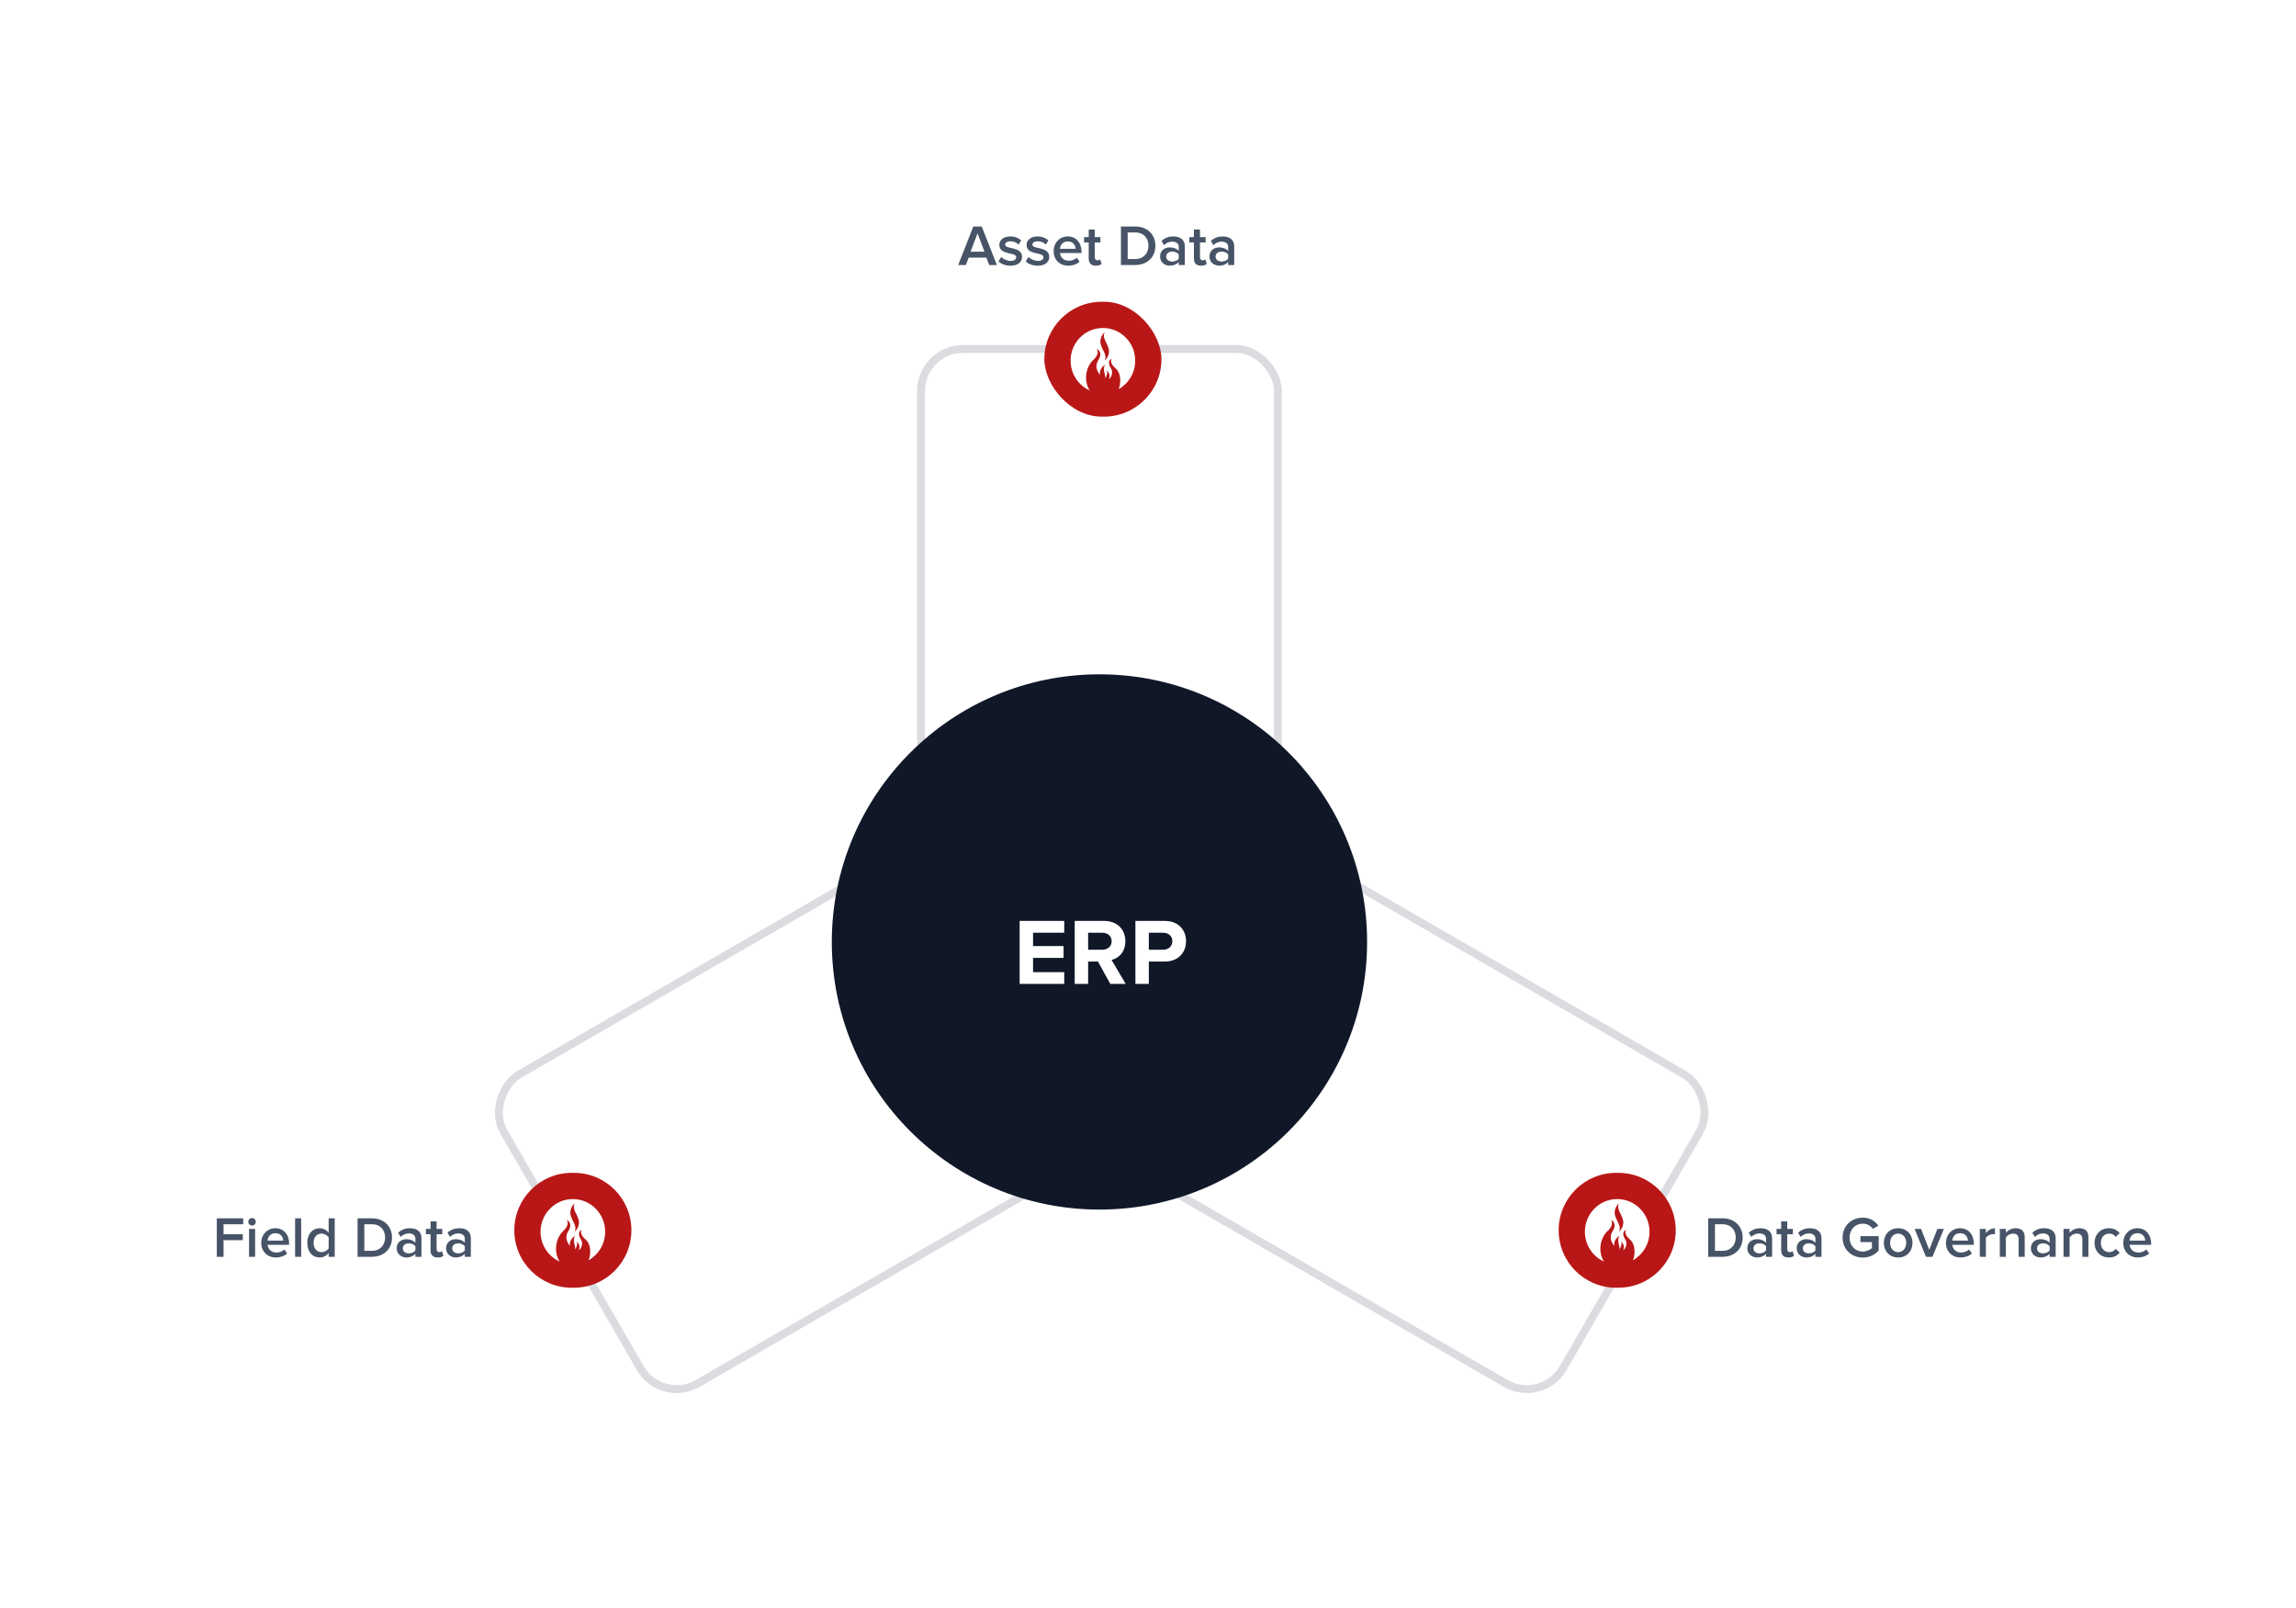 <svg width="875" height="613" viewBox="0 0 875 613" fill="none" xmlns="http://www.w3.org/2000/svg">
<rect width="875" height="613" fill="white"/>
<rect opacity="0.2" x="351" y="133" width="136" height="219" rx="16" stroke="#475467" stroke-width="3"/>
<rect opacity="0.2" x="252" y="535.281" width="136" height="241" rx="16" transform="rotate(-120 252 535.281)" stroke="#475467" stroke-width="3"/>
<rect opacity="0.2" width="136" height="241" rx="16" transform="matrix(0.5 -0.866 -0.866 -0.5 587.711 535.281)" stroke="#475467" stroke-width="3"/>
<circle cx="419" cy="359" r="102" fill="#101828"/>
<path d="M85.196 479H82.622V464.326H92.676V466.592H85.196V470.398H92.522V472.664H85.196V479ZM96.053 467.076C95.283 467.076 94.623 466.438 94.623 465.646C94.623 464.854 95.283 464.216 96.053 464.216C96.845 464.216 97.483 464.854 97.483 465.646C97.483 466.438 96.845 467.076 96.053 467.076ZM97.219 479H94.909V468.374H97.219V479ZM105.122 479.264C101.932 479.264 99.556 477.042 99.556 473.676C99.556 470.596 101.8 468.11 104.946 468.11C108.136 468.11 110.182 470.552 110.182 473.896V474.446H101.976C102.152 476.052 103.362 477.372 105.364 477.372C106.398 477.372 107.63 476.954 108.378 476.206L109.434 477.724C108.378 478.736 106.816 479.264 105.122 479.264ZM107.938 472.818C107.894 471.564 107.036 470.002 104.946 470.002C102.966 470.002 102.064 471.52 101.954 472.818H107.938ZM114.772 479H112.462V464.326H114.772V479ZM127.558 479H125.248V477.548C124.434 478.604 123.202 479.264 121.838 479.264C119.11 479.264 117.108 477.196 117.108 473.698C117.108 470.266 119.088 468.11 121.838 468.11C123.158 468.11 124.39 468.726 125.248 469.848V464.326H127.558V479ZM122.498 477.218C123.598 477.218 124.72 476.602 125.248 475.81V471.586C124.72 470.794 123.598 470.156 122.498 470.156C120.672 470.156 119.506 471.63 119.506 473.698C119.506 475.744 120.672 477.218 122.498 477.218ZM141.724 479H136.268V464.326H141.724C146.3 464.326 149.402 467.362 149.402 471.674C149.402 475.986 146.3 479 141.724 479ZM141.724 476.734C144.914 476.734 146.762 474.446 146.762 471.674C146.762 468.836 145.002 466.592 141.724 466.592H138.842V476.734H141.724ZM160.621 479H158.311V477.856C157.519 478.758 156.287 479.264 154.879 479.264C153.141 479.264 151.183 478.098 151.183 475.744C151.183 473.302 153.141 472.29 154.879 472.29C156.309 472.29 157.541 472.752 158.311 473.654V472.07C158.311 470.838 157.299 470.09 155.825 470.09C154.637 470.09 153.603 470.53 152.679 471.432L151.733 469.826C152.965 468.66 154.505 468.11 156.199 468.11C158.553 468.11 160.621 469.1 160.621 471.96V479ZM155.781 477.68C156.793 477.68 157.783 477.306 158.311 476.58V474.974C157.783 474.248 156.793 473.874 155.781 473.874C154.483 473.874 153.515 474.622 153.515 475.788C153.515 476.932 154.483 477.68 155.781 477.68ZM166.806 479.264C165.024 479.264 164.078 478.296 164.078 476.536V470.398H162.318V468.374H164.078V465.47H166.388V468.374H168.544V470.398H166.388V475.964C166.388 476.69 166.74 477.218 167.4 477.218C167.84 477.218 168.258 477.042 168.434 476.844L168.984 478.582C168.566 478.978 167.884 479.264 166.806 479.264ZM179.442 479H177.132V477.856C176.34 478.758 175.108 479.264 173.7 479.264C171.962 479.264 170.004 478.098 170.004 475.744C170.004 473.302 171.962 472.29 173.7 472.29C175.13 472.29 176.362 472.752 177.132 473.654V472.07C177.132 470.838 176.12 470.09 174.646 470.09C173.458 470.09 172.424 470.53 171.5 471.432L170.554 469.826C171.786 468.66 173.326 468.11 175.02 468.11C177.374 468.11 179.442 469.1 179.442 471.96V479ZM174.602 477.68C175.614 477.68 176.604 477.306 177.132 476.58V474.974C176.604 474.248 175.614 473.874 174.602 473.874C173.304 473.874 172.336 474.622 172.336 475.788C172.336 476.932 173.304 477.68 174.602 477.68Z" fill="#475467"/>
<path d="M656.446 479H650.99V464.326H656.446C661.022 464.326 664.124 467.362 664.124 471.674C664.124 475.986 661.022 479 656.446 479ZM656.446 476.734C659.636 476.734 661.484 474.446 661.484 471.674C661.484 468.836 659.724 466.592 656.446 466.592H653.564V476.734H656.446ZM675.343 479H673.033V477.856C672.241 478.758 671.009 479.264 669.601 479.264C667.863 479.264 665.905 478.098 665.905 475.744C665.905 473.302 667.863 472.29 669.601 472.29C671.031 472.29 672.263 472.752 673.033 473.654V472.07C673.033 470.838 672.021 470.09 670.547 470.09C669.359 470.09 668.325 470.53 667.401 471.432L666.455 469.826C667.687 468.66 669.227 468.11 670.921 468.11C673.275 468.11 675.343 469.1 675.343 471.96V479ZM670.503 477.68C671.515 477.68 672.505 477.306 673.033 476.58V474.974C672.505 474.248 671.515 473.874 670.503 473.874C669.205 473.874 668.237 474.622 668.237 475.788C668.237 476.932 669.205 477.68 670.503 477.68ZM681.528 479.264C679.746 479.264 678.8 478.296 678.8 476.536V470.398H677.04V468.374H678.8V465.47H681.11V468.374H683.266V470.398H681.11V475.964C681.11 476.69 681.462 477.218 682.122 477.218C682.562 477.218 682.98 477.042 683.156 476.844L683.706 478.582C683.288 478.978 682.606 479.264 681.528 479.264ZM694.163 479H691.853V477.856C691.061 478.758 689.829 479.264 688.421 479.264C686.683 479.264 684.725 478.098 684.725 475.744C684.725 473.302 686.683 472.29 688.421 472.29C689.851 472.29 691.083 472.752 691.853 473.654V472.07C691.853 470.838 690.841 470.09 689.367 470.09C688.179 470.09 687.145 470.53 686.221 471.432L685.275 469.826C686.507 468.66 688.047 468.11 689.741 468.11C692.095 468.11 694.163 469.1 694.163 471.96V479ZM689.323 477.68C690.335 477.68 691.325 477.306 691.853 476.58V474.974C691.325 474.248 690.335 473.874 689.323 473.874C688.025 473.874 687.057 474.622 687.057 475.788C687.057 476.932 688.025 477.68 689.323 477.68ZM709.915 479.286C705.669 479.286 702.215 476.272 702.215 471.674C702.215 467.076 705.669 464.084 709.915 464.084C712.775 464.084 714.645 465.448 715.833 467.142L713.721 468.33C712.951 467.23 711.565 466.372 709.915 466.372C707.011 466.372 704.855 468.594 704.855 471.674C704.855 474.754 707.011 476.998 709.915 476.998C711.411 476.998 712.731 476.294 713.391 475.678V473.39H709.013V471.124H715.965V476.624C714.513 478.23 712.467 479.286 709.915 479.286ZM723.374 479.264C720.008 479.264 717.918 476.734 717.918 473.676C717.918 470.64 720.008 468.11 723.374 468.11C726.784 468.11 728.852 470.64 728.852 473.676C728.852 476.734 726.784 479.264 723.374 479.264ZM723.374 477.218C725.354 477.218 726.454 475.568 726.454 473.676C726.454 471.806 725.354 470.156 723.374 470.156C721.416 470.156 720.316 471.806 720.316 473.676C720.316 475.568 721.416 477.218 723.374 477.218ZM736.469 479H733.983L729.649 468.374H732.113L735.215 476.338L738.317 468.374H740.803L736.469 479ZM747.16 479.264C743.97 479.264 741.594 477.042 741.594 473.676C741.594 470.596 743.838 468.11 746.984 468.11C750.174 468.11 752.22 470.552 752.22 473.896V474.446H744.014C744.19 476.052 745.4 477.372 747.402 477.372C748.436 477.372 749.668 476.954 750.416 476.206L751.472 477.724C750.416 478.736 748.854 479.264 747.16 479.264ZM749.976 472.818C749.932 471.564 749.074 470.002 746.984 470.002C745.004 470.002 744.102 471.52 743.992 472.818H749.976ZM756.81 479H754.5V468.374H756.81V469.936C757.602 468.924 758.878 468.132 760.264 468.132V470.42C760.066 470.376 759.824 470.354 759.538 470.354C758.57 470.354 757.272 471.014 756.81 471.762V479ZM771.609 479H769.299V472.356C769.299 470.706 768.463 470.156 767.165 470.156C765.977 470.156 764.965 470.86 764.437 471.586V479H762.127V468.374H764.437V469.826C765.141 468.99 766.505 468.11 768.177 468.11C770.465 468.11 771.609 469.342 771.609 471.52V479ZM783.409 479H781.099V477.856C780.307 478.758 779.075 479.264 777.667 479.264C775.929 479.264 773.971 478.098 773.971 475.744C773.971 473.302 775.929 472.29 777.667 472.29C779.097 472.29 780.329 472.752 781.099 473.654V472.07C781.099 470.838 780.087 470.09 778.613 470.09C777.425 470.09 776.391 470.53 775.467 471.432L774.521 469.826C775.753 468.66 777.293 468.11 778.987 468.11C781.341 468.11 783.409 469.1 783.409 471.96V479ZM778.569 477.68C779.581 477.68 780.571 477.306 781.099 476.58V474.974C780.571 474.248 779.581 473.874 778.569 473.874C777.271 473.874 776.303 474.622 776.303 475.788C776.303 476.932 777.271 477.68 778.569 477.68ZM795.886 479H793.576V472.356C793.576 470.706 792.74 470.156 791.442 470.156C790.254 470.156 789.242 470.86 788.714 471.586V479H786.404V468.374H788.714V469.826C789.418 468.99 790.782 468.11 792.454 468.11C794.742 468.11 795.886 469.342 795.886 471.52V479ZM803.727 479.264C800.493 479.264 798.227 476.91 798.227 473.676C798.227 470.464 800.493 468.11 803.727 468.11C805.795 468.11 807.049 468.99 807.797 470.002L806.279 471.41C805.685 470.574 804.871 470.156 803.837 470.156C801.901 470.156 800.625 471.608 800.625 473.676C800.625 475.744 801.901 477.218 803.837 477.218C804.871 477.218 805.685 476.778 806.279 475.964L807.797 477.372C807.049 478.384 805.795 479.264 803.727 479.264ZM814.728 479.264C811.538 479.264 809.162 477.042 809.162 473.676C809.162 470.596 811.406 468.11 814.552 468.11C817.742 468.11 819.788 470.552 819.788 473.896V474.446H811.582C811.758 476.052 812.968 477.372 814.97 477.372C816.004 477.372 817.236 476.954 817.984 476.206L819.04 477.724C817.984 478.736 816.422 479.264 814.728 479.264ZM817.544 472.818C817.5 471.564 816.642 470.002 814.552 470.002C812.572 470.002 811.67 471.52 811.56 472.818H817.544Z" fill="#475467"/>
<path d="M379.906 101H376.98L375.902 98.184H369.17L368.092 101H365.166L370.93 86.326H374.142L379.906 101ZM375.176 95.918L372.536 88.922L369.896 95.918H375.176ZM385.072 101.264C383.268 101.264 381.618 100.692 380.518 99.614L381.574 97.942C382.322 98.712 383.796 99.438 385.182 99.438C386.568 99.438 387.272 98.844 387.272 98.008C387.272 95.918 380.848 97.414 380.848 93.344C380.848 91.606 382.344 90.11 385.028 90.11C386.832 90.11 388.196 90.748 389.164 91.606L388.196 93.234C387.558 92.508 386.37 91.958 385.05 91.958C383.84 91.958 383.07 92.508 383.07 93.256C383.07 95.148 389.494 93.74 389.494 97.964C389.494 99.834 387.932 101.264 385.072 101.264ZM395.449 101.264C393.645 101.264 391.995 100.692 390.895 99.614L391.951 97.942C392.699 98.712 394.173 99.438 395.559 99.438C396.945 99.438 397.649 98.844 397.649 98.008C397.649 95.918 391.225 97.414 391.225 93.344C391.225 91.606 392.721 90.11 395.405 90.11C397.209 90.11 398.573 90.748 399.541 91.606L398.573 93.234C397.935 92.508 396.747 91.958 395.427 91.958C394.217 91.958 393.447 92.508 393.447 93.256C393.447 95.148 399.871 93.74 399.871 97.964C399.871 99.834 398.309 101.264 395.449 101.264ZM407.102 101.264C403.912 101.264 401.536 99.042 401.536 95.676C401.536 92.596 403.78 90.11 406.926 90.11C410.116 90.11 412.162 92.552 412.162 95.896V96.446H403.956C404.132 98.052 405.342 99.372 407.344 99.372C408.378 99.372 409.61 98.954 410.358 98.206L411.414 99.724C410.358 100.736 408.796 101.264 407.102 101.264ZM409.918 94.818C409.874 93.564 409.016 92.002 406.926 92.002C404.946 92.002 404.044 93.52 403.934 94.818H409.918ZM417.632 101.264C415.85 101.264 414.904 100.296 414.904 98.536V92.398H413.144V90.374H414.904V87.47H417.214V90.374H419.37V92.398H417.214V97.964C417.214 98.69 417.566 99.218 418.226 99.218C418.666 99.218 419.084 99.042 419.26 98.844L419.81 100.582C419.392 100.978 418.71 101.264 417.632 101.264ZM432.64 101H427.184V86.326H432.64C437.216 86.326 440.318 89.362 440.318 93.674C440.318 97.986 437.216 101 432.64 101ZM432.64 98.734C435.83 98.734 437.678 96.446 437.678 93.674C437.678 90.836 435.918 88.592 432.64 88.592H429.758V98.734H432.64ZM451.537 101H449.227V99.856C448.435 100.758 447.203 101.264 445.795 101.264C444.057 101.264 442.099 100.098 442.099 97.744C442.099 95.302 444.057 94.29 445.795 94.29C447.225 94.29 448.457 94.752 449.227 95.654V94.07C449.227 92.838 448.215 92.09 446.741 92.09C445.553 92.09 444.519 92.53 443.595 93.432L442.649 91.826C443.881 90.66 445.421 90.11 447.115 90.11C449.469 90.11 451.537 91.1 451.537 93.96V101ZM446.697 99.68C447.709 99.68 448.699 99.306 449.227 98.58V96.974C448.699 96.248 447.709 95.874 446.697 95.874C445.399 95.874 444.431 96.622 444.431 97.788C444.431 98.932 445.399 99.68 446.697 99.68ZM457.722 101.264C455.94 101.264 454.994 100.296 454.994 98.536V92.398H453.234V90.374H454.994V87.47H457.304V90.374H459.46V92.398H457.304V97.964C457.304 98.69 457.656 99.218 458.316 99.218C458.756 99.218 459.174 99.042 459.35 98.844L459.9 100.582C459.482 100.978 458.8 101.264 457.722 101.264ZM470.358 101H468.048V99.856C467.256 100.758 466.024 101.264 464.616 101.264C462.878 101.264 460.92 100.098 460.92 97.744C460.92 95.302 462.878 94.29 464.616 94.29C466.046 94.29 467.278 94.752 468.048 95.654V94.07C468.048 92.838 467.036 92.09 465.562 92.09C464.374 92.09 463.34 92.53 462.416 93.432L461.47 91.826C462.702 90.66 464.242 90.11 465.936 90.11C468.29 90.11 470.358 91.1 470.358 93.96V101ZM465.518 99.68C466.53 99.68 467.52 99.306 468.048 98.58V96.974C467.52 96.248 466.53 95.874 465.518 95.874C464.22 95.874 463.252 96.622 463.252 97.788C463.252 98.932 464.22 99.68 465.518 99.68Z" fill="#475467"/>
<rect x="398" y="115" width="44.625" height="43.787" rx="21.894" fill="#B91717"/>
<path d="M420.314 125C413.513 125 408 130.574 408 137.448C408 142.492 410.968 146.832 415.233 148.787C414.292 147.265 413.892 145.59 413.892 143.971C413.892 141.237 415.024 138.663 416.589 137.237C417.996 135.956 418.342 134.898 418.342 134.158C418.342 133.791 418.125 133.146 418.039 132.95C418.043 132.95 419.319 133.541 419.32 135.041C419.32 135.642 419.116 136.382 418.548 137.283C418.039 138.093 417.852 138.865 417.852 139.568C417.852 140.411 418.121 141.154 418.436 141.733C418.436 141.733 418.436 141.735 418.437 141.735C418.485 141.824 418.535 141.906 418.584 141.986C418.784 142.327 418.976 142.629 419.164 142.9C419.111 142.359 419.129 141.836 419.282 141.354C419.565 140.46 420.1 139.625 421.286 138.947C420.617 139.749 420.597 140.707 420.829 141.726C421.019 142.559 421.245 143.421 421.281 144.232C421.406 143.841 421.575 143.447 421.728 143.061C421.998 142.392 422.088 141.737 421.717 141.117C422.453 141.707 422.728 142.334 422.824 142.975C422.898 143.457 422.781 143.965 422.604 144.477C423.02 144.244 423.31 143.82 423.507 143.306C423.878 142.546 424.075 141.453 423.277 140.202C423.058 139.857 422.876 139.49 422.764 139.097C422.541 138.316 422.486 137.222 423.669 136.755C423.669 136.755 422.503 138.154 425.21 140.449C427.199 142.136 427.316 145.82 426.316 148.315C430.079 146.185 432.625 142.117 432.625 137.447C432.628 130.574 427.115 125 420.314 125ZM422.634 134.154C422.555 135.262 422.17 136.368 420.993 137.477C421.542 136.368 421.299 135.262 420.75 134.154C420.062 132.763 419.253 131.318 419.352 129.927C419.431 128.819 419.816 127.712 420.993 126.604C420.445 127.712 420.687 128.819 421.237 129.927C421.924 131.318 422.733 132.763 422.634 134.154Z" fill="white"/>
<path d="M594 468.894C594 456.802 603.802 447 615.894 447H616.731C628.823 447 638.625 456.802 638.625 468.894C638.625 480.985 628.823 490.787 616.731 490.787H615.894C603.802 490.787 594 480.985 594 468.894Z" fill="#B91717"/>
<path d="M616.314 457C609.513 457 604 462.574 604 469.448C604 474.492 606.968 478.832 611.233 480.787C610.292 479.265 609.892 477.59 609.892 475.971C609.892 473.237 611.024 470.663 612.589 469.237C613.996 467.956 614.342 466.898 614.342 466.158C614.342 465.791 614.125 465.146 614.039 464.95C614.043 464.95 615.319 465.541 615.32 467.041C615.32 467.642 615.116 468.382 614.548 469.283C614.039 470.093 613.852 470.865 613.852 471.568C613.852 472.411 614.121 473.154 614.436 473.733C614.436 473.733 614.436 473.735 614.437 473.735C614.485 473.824 614.535 473.906 614.584 473.986C614.784 474.327 614.976 474.629 615.164 474.9C615.111 474.359 615.129 473.836 615.282 473.354C615.565 472.46 616.1 471.625 617.286 470.947C616.617 471.749 616.597 472.707 616.829 473.726C617.019 474.559 617.245 475.421 617.281 476.232C617.406 475.841 617.575 475.447 617.728 475.061C617.998 474.392 618.088 473.737 617.717 473.117C618.453 473.707 618.728 474.334 618.824 474.975C618.898 475.457 618.781 475.965 618.604 476.477C619.02 476.244 619.31 475.82 619.507 475.306C619.878 474.546 620.075 473.453 619.277 472.202C619.058 471.857 618.876 471.49 618.764 471.097C618.541 470.316 618.486 469.222 619.669 468.755C619.669 468.755 618.503 470.154 621.21 472.449C623.199 474.136 623.316 477.82 622.316 480.315C626.079 478.185 628.625 474.117 628.625 469.447C628.628 462.574 623.115 457 616.314 457ZM618.634 466.154C618.555 467.262 618.17 468.368 616.993 469.477C617.542 468.368 617.299 467.262 616.75 466.154C616.062 464.763 615.253 463.318 615.352 461.927C615.431 460.819 615.816 459.712 616.993 458.604C616.445 459.712 616.687 460.819 617.237 461.927C617.924 463.318 618.733 464.763 618.634 466.154Z" fill="white"/>
<path d="M196 468.894C196 456.802 205.802 447 217.894 447H218.731C230.823 447 240.625 456.802 240.625 468.894C240.625 480.985 230.823 490.787 218.731 490.787H217.894C205.802 490.787 196 480.985 196 468.894Z" fill="#B91717"/>
<path d="M218.314 457C211.513 457 206 462.574 206 469.448C206 474.492 208.968 478.832 213.233 480.787C212.292 479.265 211.892 477.59 211.892 475.971C211.892 473.237 213.024 470.663 214.589 469.237C215.996 467.956 216.342 466.898 216.342 466.158C216.342 465.791 216.125 465.146 216.039 464.95C216.043 464.95 217.319 465.541 217.32 467.041C217.32 467.642 217.116 468.382 216.548 469.283C216.039 470.093 215.852 470.865 215.852 471.568C215.852 472.411 216.121 473.154 216.436 473.733C216.436 473.733 216.436 473.735 216.437 473.735C216.485 473.824 216.535 473.906 216.584 473.986C216.784 474.327 216.976 474.629 217.164 474.9C217.111 474.359 217.129 473.836 217.282 473.354C217.565 472.46 218.1 471.625 219.286 470.947C218.617 471.749 218.597 472.707 218.829 473.726C219.019 474.559 219.245 475.421 219.281 476.232C219.406 475.841 219.575 475.447 219.728 475.061C219.998 474.392 220.088 473.737 219.717 473.117C220.453 473.707 220.728 474.334 220.824 474.975C220.898 475.457 220.781 475.965 220.604 476.477C221.02 476.244 221.31 475.82 221.507 475.306C221.878 474.546 222.075 473.453 221.277 472.202C221.058 471.857 220.876 471.49 220.764 471.097C220.541 470.316 220.486 469.222 221.669 468.755C221.669 468.755 220.503 470.154 223.21 472.449C225.199 474.136 225.316 477.82 224.316 480.315C228.079 478.185 230.625 474.117 230.625 469.447C230.628 462.574 225.115 457 218.314 457ZM220.634 466.154C220.555 467.262 220.17 468.368 218.993 469.477C219.542 468.368 219.299 467.262 218.75 466.154C218.062 464.763 217.253 463.318 217.352 461.927C217.431 460.819 217.816 459.712 218.993 458.604C218.445 459.712 218.687 460.819 219.237 461.927C219.924 463.318 220.733 464.763 220.634 466.154Z" fill="white"/>
<path d="M405.575 375H388.583V350.988H405.575V355.488H393.695V360.564H405.323V365.064H393.695V370.5H405.575V375ZM429.011 375H423.143L418.427 366.468H414.683V375H409.571V350.988H420.803C425.807 350.988 428.867 354.264 428.867 358.728C428.867 362.976 426.203 365.244 423.611 365.856L429.011 375ZM420.047 361.968C422.099 361.968 423.647 360.744 423.647 358.728C423.647 356.712 422.099 355.488 420.047 355.488H414.683V361.968H420.047ZM437.816 375H432.704V350.988H443.936C449.156 350.988 452 354.516 452 358.728C452 362.904 449.12 366.468 443.936 366.468H437.816V375ZM443.252 361.968C445.268 361.968 446.78 360.708 446.78 358.728C446.78 356.712 445.268 355.488 443.252 355.488H437.816V361.968H443.252Z" fill="white"/>
</svg>
